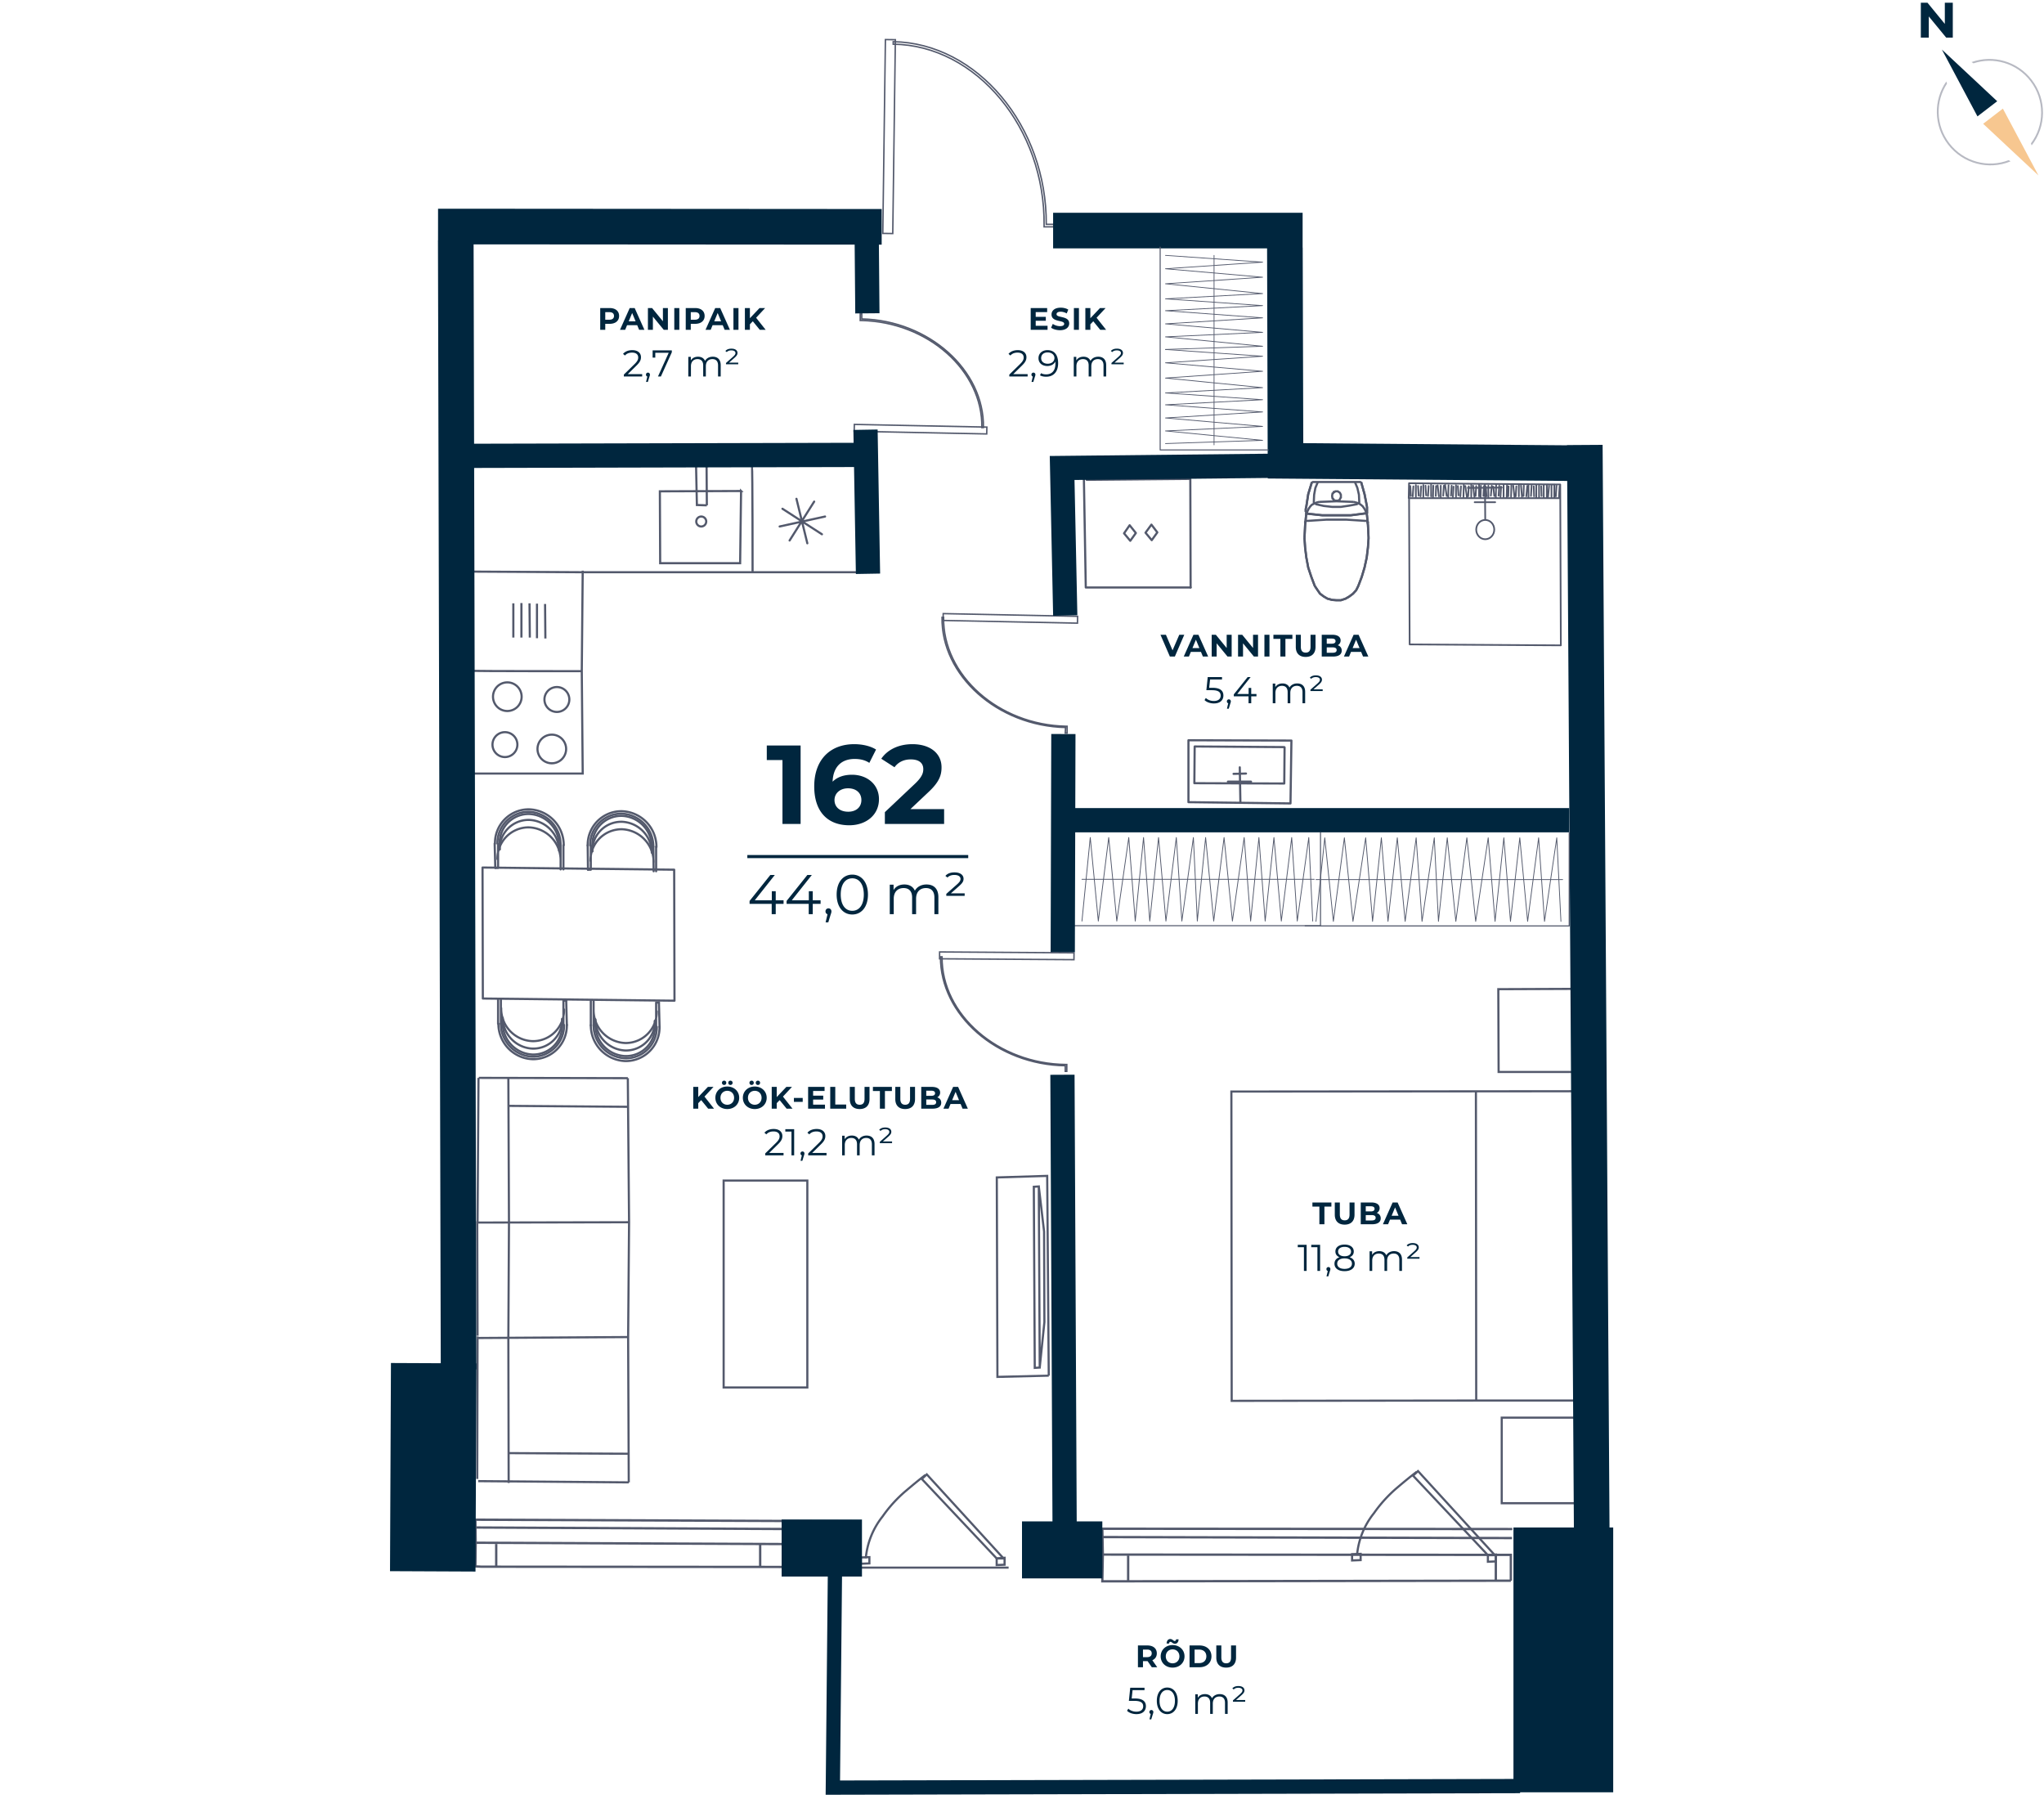 <svg xmlns="http://www.w3.org/2000/svg" width="657" height="584" fill="none" viewBox="0 0 657 584">
  <g clip-path="url(#clip0)">
    <path stroke="#53596C" stroke-miterlimit="10" stroke-width=".75" d="M275 503.6l-120.2-.1-2-.1.1-7.6 116.9.5h5.3l-.1 7.3z"/>
    <path stroke="#53596C" stroke-miterlimit="10" stroke-width="1.05" d="M267.6 496.2v7.6"/>
    <path stroke="#53596C" stroke-miterlimit="10" stroke-width=".75" d="M159.5 496.2v7.3M152.8 490.9l122.6.6M152.9 495.8l-.1-7.4 122.3.5v8.6M485.63 508l-129.1.2h-2.21l.16-8.6 125.47.1h5.68v8.3zM480.8 499.6v8.5M362.62 500v8.2M354.37 493.98l131.63.32"/>
    <path stroke="#53596C" stroke-miterlimit="10" stroke-width=".75" d="M354.48 499.6l-.16-8.3 131.78.1"/>
    <path stroke="#53596C" stroke-miterlimit="10" stroke-width=".46" d="M284.595 12.717l-.837 62.294 3.2.044.837-62.295-3.2-.043z"/>
    <path stroke="#53596C" stroke-miterlimit="10" stroke-width=".46" d="M338.7 72.1v.8h-3.1v-.4c.4-31.3-21.8-58-48.5-58.3v-.8c27 .4 49.4 27.2 49.2 58.7h2.4zM274.607 136.4l-.045 2.2 42.602.855.044-2.2-42.601-.855z"/>
    <path stroke="#53596C" stroke-miterlimit="10" stroke-width=".46" d="M277 100.9h-.5v2.1h.3c21.4.4 39.1 16.1 38.8 34.4h.5c.3-18.4-17.5-34.4-39.1-34.9v-1.6zM303.174 197.2l-.044 2.2 43.201.867.044-2.199-43.201-.868z"/>
    <path stroke="#53596C" stroke-miterlimit="10" stroke-width=".46" d="M342.4 235.6h.6v-2.2h-.3c-21.7-.4-39.7-16.4-39.4-35h-.5c-.3 18.7 17.8 34.9 39.7 35.4l-.1 1.8zM302.018 305.931l-.015 2.2 43.199.287.015-2.2-43.199-.287z"/>
    <path stroke="#53596C" stroke-miterlimit="10" stroke-width=".46" d="M342.4 344.3h.5v-2.2h-.3c-21.7-.2-40-16-39.8-34.6h-.5c-.1 18.7 18.2 34.7 40.1 35v1.8z"/>
    <path stroke="#53596C" stroke-miterlimit="10" stroke-width=".69" d="M506.1 450.1h-30.5l-79.7.1-.1-99.4 109.3-.1M474.4 350.9l.1 99.2M506 317.8l-24.4.1.1 26.6H506M506.1 455.6h-23.4v27.5h24.7M153.4 392.5l.1 36.8M153.4 475.3l.1-45.8M153.8 346.4l-.3 46.2M163.4 429.9l.2-36.9M153.8 430l48.1-.3M201.9 429.7l.3-36.9M202.2 392.8l-48.6.1M163.4 429.9l.1 46.7M163.6 467l38.4.2M202.1 476.4l-48.4-.4M201.9 429.7l.2 46.7M153.8 430l48.1-.3M163.6 393l-.2-46.7M163.6 355.4l38.3.3M153.6 392.9l48.6-.1M202.2 392.8l-.4-46.3M201.8 346.5l-47.9-.1M259.5 379.4h-26.9v66.5h26.9v-66.5z"/>
    <path stroke="#53596C" stroke-linecap="round" stroke-linejoin="round" stroke-width=".69" d="M155.1 278.8l.1 42.1 61.6.7-.1-42.1-61.6-.7zM160.6 273a9.289 9.289 0 012.582-6.635 9.288 9.288 0 016.518-2.865h.4a10 10 0 019.6 9.9"/>
    <path stroke="#53596C" stroke-linecap="round" stroke-linejoin="round" stroke-width=".69" d="M160.6 271.1a9.289 9.289 0 012.582-6.635 9.304 9.304 0 016.518-2.865h.4a10 10 0 019.6 9.9"/>
    <path stroke="#53596C" stroke-linecap="round" stroke-linejoin="round" stroke-width=".69" d="M159.1 271.1a10.82 10.82 0 0110.6-11h.4a11.488 11.488 0 0111.1 11.5"/>
    <path stroke="#53596C" stroke-linecap="round" stroke-linejoin="round" stroke-width=".69" d="M159.9 271.1a9.993 9.993 0 01.685-3.842 9.988 9.988 0 015.304-5.521 10.008 10.008 0 013.811-.837h.3a10.589 10.589 0 0110.2 10.6M159 271.1l.2 7.8M181.1 271.6v7.8"/>
    <path stroke="#53596C" stroke-linecap="round" stroke-linejoin="round" stroke-width=".69" d="M159.9 276.1a9.993 9.993 0 01.685-3.842 9.988 9.988 0 015.304-5.521 10.008 10.008 0 013.811-.837h.3a10.589 10.589 0 0110.2 10.6M179.8 271.7v1.8M179.8 273.5l.4-.1M180.2 271.5v7.9M160.6 273l-.5.1M160.6 271.1v1.9M160.1 271.3v7.6M160.1 278.9h-.9M190.4 273.6a9.288 9.288 0 012.582-6.635 9.304 9.304 0 016.518-2.865h.4a10 10 0 019.6 9.9"/>
    <path stroke="#53596C" stroke-linecap="round" stroke-linejoin="round" stroke-width=".69" d="M190.4 271.7a9.288 9.288 0 012.582-6.635 9.304 9.304 0 016.518-2.865h.4a10 10 0 019.6 9.9"/>
    <path stroke="#53596C" stroke-linecap="round" stroke-linejoin="round" stroke-width=".69" d="M188.9 271.7a10.82 10.82 0 0110.6-11h.4a11.488 11.488 0 0111.1 11.5"/>
    <path stroke="#53596C" stroke-linecap="round" stroke-linejoin="round" stroke-width=".69" d="M189.7 271.7a10.011 10.011 0 012.787-7.13 10.011 10.011 0 017.013-3.07h.3a10.59 10.59 0 0110.2 10.6M188.9 271.7l.1 7.8M210.9 272.1v7.9"/>
    <path stroke="#53596C" stroke-linecap="round" stroke-linejoin="round" stroke-width=".69" d="M189.8 276.7a9.992 9.992 0 012.787-7.13 10.011 10.011 0 017.013-3.07h.3a10.593 10.593 0 0110.2 10.6M209.6 272.3v1.8M209.6 274.1l.4-.1M210 272.1l.1 7.9M190.4 273.6l-.5.1M190.4 271.7v1.9M189.9 271.9v7.6M189.9 279.5h-.9M210.5 328.1a9.293 9.293 0 01-5.556 8.716 9.287 9.287 0 01-3.544.784h-.4a9.995 9.995 0 01-9.6-9.9"/>
    <path stroke="#53596C" stroke-linecap="round" stroke-linejoin="round" stroke-width=".69" d="M210.5 329.9a9.288 9.288 0 01-2.581 6.635 9.303 9.303 0 01-6.519 2.865h-.4a10 10 0 01-9.6-9.9"/>
    <path stroke="#53596C" stroke-linecap="round" stroke-linejoin="round" stroke-width=".69" d="M212 330a10.832 10.832 0 01-6.543 10.114 10.846 10.846 0 01-4.137.886H201a11.49 11.49 0 01-11.1-11.5"/>
    <path stroke="#53596C" stroke-linecap="round" stroke-linejoin="round" stroke-width=".69" d="M211.1 330a9.886 9.886 0 01-9.66 10.1H201a10.593 10.593 0 01-10.2-10.6M212 330l-.2-7.8M189.9 329.5v-7.8"/>
    <path stroke="#53596C" stroke-linecap="round" stroke-linejoin="round" stroke-width=".69" d="M211.1 325a10.011 10.011 0 01-2.787 7.13 9.995 9.995 0 01-7.013 3.07h-.3a10.593 10.593 0 01-10.2-10.6M191.3 329.4v-1.9M191.3 327.5l-.5.2M190.8 329.5v-7.8M210.5 328.1l.4-.2M210.5 329.9v-1.8M210.9 329.8v-7.6M210.9 322.2h.9M180.7 327.5a9.3 9.3 0 01-9.1 9.5h-.4a10.002 10.002 0 01-9.6-9.9"/>
    <path stroke="#53596C" stroke-linecap="round" stroke-linejoin="round" stroke-width=".69" d="M180.7 329.4a9.308 9.308 0 01-2.582 6.635 9.299 9.299 0 01-6.518 2.865h-.4a10.003 10.003 0 01-9.6-9.9"/>
    <path stroke="#53596C" stroke-linecap="round" stroke-linejoin="round" stroke-width=".69" d="M182.2 329.4a10.82 10.82 0 01-10.6 11h-.4a11.388 11.388 0 01-11-11.4"/>
    <path stroke="#53596C" stroke-linecap="round" stroke-linejoin="round" stroke-width=".69" d="M181.3 329.4a9.992 9.992 0 01-2.787 7.13 10.011 10.011 0 01-7.013 3.07h-.3A10.593 10.593 0 01161 329M182.2 329.4l-.2-7.8M160.1 329v-7.9"/>
    <path stroke="#53596C" stroke-linecap="round" stroke-linejoin="round" stroke-width=".69" d="M181.3 324.4a9.992 9.992 0 01-2.787 7.13 10.011 10.011 0 01-7.013 3.07h-.3a10.428 10.428 0 01-10.1-10.6M161.5 328.8l-.1-1.8M161.4 327l-.4.1M161 329v-7.9M180.7 327.5l.4-.1M180.7 329.4v-1.9M181.1 329.2v-7.6M181.1 321.6h.9"/>
    <path stroke="#53596C" stroke-miterlimit="10" stroke-width=".69" d="M333.9 381.3l1.7 14.5.1 29.1-1.5 14.6m-.3-58.2l.3 58.2-1.6.1-.3-58.2 1.6-.1z"/>
    <path stroke="#53596C" stroke-miterlimit="10" stroke-width=".69" d="M337.1 442.1l-16.5.4-.2-64.1 16.2-.5.5 64.2zM275.5 183.9h-88.2l-35.8-.2"/>
    <path stroke="#53596C" stroke-miterlimit="10" stroke-width=".69" d="M187.3 183.4l-.3 32.3.3 32.9h-35.8M151.8 215.6c1.4.1 35.2.1 35.2.1M241.7 149.9c.2.3.2 33.8.2 33.8M175.2 194.1l.1 11.1M172.6 194v11.1M170.2 193.9l.1 11M167.6 193.8v11.1M165 193.9v11"/>
    <path stroke="#53596C" stroke-linecap="round" stroke-linejoin="round" stroke-width=".69" d="M259.5 174.6l-3.5-14.3M250.6 169.2l14.6-3.2M253.8 173.7l7.9-12.5M251.5 163.5l12.7 8.2"/>
    <path stroke="#53596C" stroke-miterlimit="10" stroke-width=".69" d="M163 228.5a4.6 4.6 0 10.001-9.199A4.6 4.6 0 00163 228.5zM177.3 245.3a4.6 4.6 0 10.001-9.199 4.6 4.6 0 00-.001 9.199zM162.3 243.3a4 4 0 100-8 4 4 0 000 8zM179 228.8a4 4 0 100-8 4 4 0 000 8zM238.2 157.8l-26.1.1.1 23.1h25.7l.3-23.2z"/>
    <path stroke="#53596C" stroke-miterlimit="10" stroke-width=".69" d="M225.4 169.2a1.6 1.6 0 100-3.2 1.6 1.6 0 000 3.2zM227.2 162.4l-.1-14.6-3.4.1.3 14.4 3.2.1zM419.9 162.7l.6-3.9 1.2-3.9M437.5 154.9l1.1 3.9.8 4.1M439.4 162.9v1.6M439.4 164.5v.2h-.1v.2l-.1.1h-.4M438.8 165l-4.6.6H425l-4.6-.5M420.4 165.1H420.1l-.1-.2-.1-.2v-.2h-.2M419.7 164.5v-.9l.2-.9M435.5 154.9l.8 1.9.5 2.2.1 2.1M436.9 161.1v.4l-.1.1-.2.2h-.1l-.1.2M436.4 162l-2.7.5-2.7.4h-2.8l-2.7-.3-2.7-.6M422.8 162l-.1-.2h-.2l-.1-.1-.1-.2v-.4M422.3 161.1l.1-2.1.4-2.2.8-1.9"/>
    <path stroke="#53596C" stroke-miterlimit="10" stroke-width=".69" d="M420 165.1l.3-.9.4-.8.5-.7.5-.5.8-.4.7-.3.8-.2M424 161.3l5.6-.2 5.5.2M435.1 161.3l.8.2.9.3.6.4.6.5.5.7.4.7.3.9M439.3 164.7l.4 4.1.2 4.1M439.9 172.9l-.2 3-.4 3.3-.7 3.2-.9 3-1.1 2.9M436.6 188.3l-.7 1.4-1 1.1-1.2.9-1.2.7-1.5.5h-1.5l-1.3-.1-1.5-.4-1.2-.7-1.2-.9-.9-1.3-.8-1.2M422.6 188.3l-1.1-2.9-1-3-.6-3.2-.4-3.2-.2-3.1M419.3 172.9l.2-4.1.4-4.1"/>
    <path stroke="#53596C" stroke-miterlimit="10" stroke-width=".69" d="M419.5 168.1v-.2h.1v-.2l.1-.1.2-.2h.4M420.3 167.4l6.1-.4h6.3l6.2.4M438.9 167.4h.4l.1.1.2.2v.2h.1v.2"/>
    <path stroke="#53596C" stroke-miterlimit="10" stroke-width=".69" d="M439.3 164.7l.4 4.1.2 4.1M439.9 172.9l-.2 3-.4 3.3-.7 3.2-.9 3-1.1 2.9M436.6 188.3l-.7 1.4-1 1.1-1.2.9-1.2.7-1.5.5h-1.5l-1.3-.1-1.5-.4-1.2-.7-1.2-.9-.9-1.3-.8-1.2M422.6 188.3l-1.1-2.9-1-3-.6-3.2-.4-3.2-.2-3.1M419.3 172.9l.2-4.1.4-4.1M419.9 162.7l.6-3.9 1.2-3.9M437.5 154.9l1.1 3.9.8 4.1M439.4 162.9v1.6"/>
    <path stroke="#53596C" stroke-miterlimit="10" stroke-width=".69" d="M439.4 164.5v.2h-.1v.2l-.1.1h-.4M438.8 165l-4.6.6H425l-4.6-.5M420.4 165.1H420.1l-.1-.2-.1-.2v-.2h-.2M419.7 164.5v-.9l.2-.9M428.2 159.5v-.4l.1-.3v-.2l.3-.2.1-.3h.3l.2-.2h.8l.3.2.3.2.1.1.2.4.1.2v.9l-.1.1-.2.4-.1.2-.3.2-.3.1h-.8l-.2-.1h-.3l-.1-.4-.3-.2v-.2l-.1-.3v-.2zM421.7 154.9h15.8"/>
    <path stroke="#53596C" stroke-linecap="round" stroke-linejoin="round" stroke-width=".55" d="M501.7 207.4l-48.6-.3M501.7 207.4l-.2-51.7M501.5 155.7l-48.6-.4M452.9 155.3l.2 51.8M476.8 159.4l.2-3.2M475.9 159.8l.1-3.7M475.4 159.5v-3.7M474.3 159.4l.2-3.2M473.9 159.6l-.4-3.5M472.9 159.6v-3.7M471.9 159.5l.2-3.2M471.5 159.7l-.5-3.5M470.4 159.6l.1-3.7M469.4 159.5l.2-3.2M468.8 159.2l-.2-3M468 159.6V156M467 159.6l.2-3.2M466.4 159.3l.2-3.2M465.5 159.7l.1-3.7M465 159.4l-.5-3.5M463.9 159.3l.2-3.2M463.1 159.7v-3.6M462.5 159.5l-.4-3.5M461.5 159.4l.1-3.2M460.6 159.8l.1-3.7M460 159.5v-3.7M459 159.4l.2-3.2M458.4 159.2l-.2-3.1M457.5 159.6v-3.7M456.6 159.5l.2-3.2M477.8 159.5l-.2-3.1M478.4 159.7v-3.6M479.2 159.3l.3-3.2M480.3 159.4l-.3-3M480.8 159.7l.1-3.7M481.7 159.3l.2-3.2M482.3 159.6l.2-3.2M483.3 159.6V156M484.3 159.7l.1-3.7M484.8 159.5l.1-3.2M485.7 159.6l.1-3.7M486.8 159.7l-.4-3.6M487.2 159.5l.2-3.2M488.2 159.5v-3.6M489.2 159.6l-.3-3.5M489.7 159.4l.1-3.3M490.6 159.5l.3-3.3M491.3 159.8v-3.7M492.1 159.4l.2-3.3M493.1 159.5l-.1-3.2M493.8 159.7V156M494.7 159.8v-3.7M495.5 159.4l-.1-3.1M496.2 159.7v-3.8M497.2 159.8V156M497.6 159.6l.3-3.4M456 159.3l-.2-3.1M455.1 159.6v-3.7M454.1 159.5l.2-3.2M453.5 159.4l-.2-3.2M498.7 159.6v-3.7M499.6 159.7v-3.8M500.1 159.5l.2-3.3M501.1 159.6l.2-3.3M501.3 160.1l.2-4.4M452.8 160.1h48.5M452.9 155.3l-.1 4.8M501.5 155.7l-48.6-.4M477.3 155.5l.1 11.6M480.6 161.4H474M482.7 156.7l-10.9.1M477.402 173.297c1.601-.002 2.898-1.392 2.896-3.104-.002-1.712-1.302-3.098-2.904-3.096-1.601.002-2.898 1.391-2.896 3.103.002 1.712 1.302 3.099 2.904 3.097z"/>
    <path stroke="#53596C" stroke-linecap="round" stroke-linejoin="round" stroke-width=".69" d="M398.7 257.9l-.2-11.3M402.1 251.2h-7.4M400.5 248.6l-4 .1M412.8 251.8l-28.9-.1M412.9 240.2l-.1 11.5M384 239.9l28.8.2M383.9 251.7l.1-11.8M382 237.9v19.9M415.1 238l-33.1-.1M414.8 258.2l.3-20.2M382.2 257.8l32.6.4M382.7 188.8H349l-.6-34.6M368.2 171.2l2 2.4 1.8-2.5-1.9-2.5-1.9 2.6z"/>
    <path stroke="#53596C" stroke-linecap="round" stroke-linejoin="round" stroke-width=".69" d="M361.3 171.4l2 2.4 1.8-2.5-2-2.5-1.8 2.6zM349.3 154.2l33.3-.3.1 34.9"/>
    <path stroke="#53596C" stroke-miterlimit="10" stroke-width=".69" d="M297.89 473.83l24.69 27.02h-2.22l-24.06-25.54 1.59-1.48z"/>
    <path stroke="#53596C" stroke-miterlimit="10" stroke-width=".69" d="M297.47 474c-2.33 1.8-4.24 3.39-6.25 5.09a42.842 42.842 0 00-7.53 8.26 25.181 25.181 0 00-5.4 13.46M322.9 502.86v-2.22l-2.54.21v2.12l2.54-.11z"/>
    <path stroke="#53596C" stroke-miterlimit="10" stroke-width=".69" d="M279.45 502.44v-2.01l-2.75.1v2.02l2.75-.11z"/>
    <path stroke="#53596C" stroke-linecap="round" stroke-linejoin="round" stroke-width=".34" d="M344.5 297.5h79.95v-29.9"/>
    <path stroke="#53596C" stroke-linecap="round" stroke-linejoin="round" stroke-width=".26" d="M347.77 296.02l2.67-26.86 2.59 26.86 3.34-26.86 2.6 26.86 3.85-26.86 2.08 26.86 2.67-26.86 2 26.86 2.82-26.86 2.37 26.86 3.34-26.86 1.78 26.86 3.71-26.86 1.26 26.86M384.85 296.02l2.67-26.86 2.6 26.86 3.33-26.86 2.68 26.86 3.78-26.86 2.08 26.86 2.66-26.86 2.01 26.86 2.82-26.86 2.37 26.86 3.34-26.86 1.78 26.86 3.71-26.86 1.26 26.86M347.77 282.59h74.68"/>
    <path stroke="#00263E" stroke-miterlimit="10" stroke-width="27.48" d="M139.4 438.1l-.3 66.9"/>
    <path stroke="#00263E" stroke-miterlimit="10" stroke-width="18.32" d="M328.5 498.1h25.82"/>
    <path stroke="#00263E" stroke-miterlimit="10" stroke-width="32.06" d="M502.5 490.9V576"/>
    <path stroke="#00263E" stroke-miterlimit="10" stroke-width="11.45" d="M418.7 74.1h-80.2M413 79.6l.2 68.5 98.5.8M509.4 143l2.3 360.6M283.4 72.9l-142.6-.1M146.5 77.2l.9 362.9"/>
    <path stroke="#00263E" stroke-miterlimit="10" stroke-width="7.79" d="M278.6 77.8l.2 22.9M278.2 138.1l.8 46.3M274.7 146.2l-124.6.3M408.2 149.7l-66.8.7 1 47.4M341.8 235.9l-.2 70.1M344.5 263.6h159.9M341.5 345.4l.7 145.7"/>
    <path stroke="#00263E" stroke-miterlimit="10" stroke-width="4.58" d="M268.4 502.8l-.7 71.7 220.9-.5"/>
    <path stroke="#53596C" stroke-linecap="round" stroke-linejoin="round" stroke-width=".36" d="M419.52 297.58h84.88v-29.89"/>
    <path stroke="#53596C" stroke-linecap="round" stroke-linejoin="round" stroke-width=".26" d="M422.99 296.11l2.83-26.86 2.76 26.86 3.54-26.86 2.76 26.86 4.09-26.86 2.21 26.86 2.83-26.86 2.13 26.86 2.99-26.86 2.52 26.86 3.54-26.86 1.89 26.86 3.94-26.86 1.34 26.86M462.36 296.11l2.83-26.86 2.76 26.86 3.54-26.86 2.84 26.86 4.02-26.86 2.2 26.86 2.83-26.86 2.13 26.86 2.99-26.86 2.52 26.86 3.54-26.86 1.89 26.86 3.94-26.86 1.34 26.86M422.99 282.68h79.29"/>
    <path stroke="#53596C" stroke-linecap="round" stroke-linejoin="round" stroke-width=".34" d="M372.91 79.41v65.19h34.74"/>
    <path stroke="#53596C" stroke-linecap="round" stroke-linejoin="round" stroke-width=".25" d="M374.62 82.07l31.22 2.18-31.22 2.12 31.22 2.72-31.22 2.11 31.22 3.15-31.22 1.69 31.22 2.18-31.22 1.63 31.22 2.3-31.22 1.93 31.22 2.73-31.22 1.45 31.22 3.02-31.22 1.03"/>
    <path stroke="#53596C" stroke-linecap="round" stroke-linejoin="round" stroke-width=".25" d="M374.62 112.31l31.22 2.18-31.22 2.11 31.22 2.72-31.22 2.18 31.22 3.08-31.22 1.7 31.22 2.18-31.22 1.63 31.22 2.3-31.22 1.93 31.22 2.72-31.22 1.45 31.22 3.03-31.22 1.03M390.23 82.07v60.9"/>
    <path stroke="#53596C" stroke-miterlimit="10" stroke-width=".69" d="M455.79 472.77l24.69 27.02h-2.23l-24.05-25.54 1.59-1.48z"/>
    <path stroke="#53596C" stroke-miterlimit="10" stroke-width=".69" d="M455.37 473c-2.34 1.8-4.26 3.39-6.26 5.09a43.416 43.416 0 00-7.52 8.26 25.008 25.008 0 00-5.4 13.46M480.8 501.8v-2.22l-2.55.21v2.12l2.55-.11z"/>
    <path stroke="#53596C" stroke-miterlimit="10" stroke-width=".69" d="M437.35 501.38v-2.01l-2.75.1v2.02l2.75-.11zM275.89 503.8h48.31"/>
    <path stroke="#00263E" stroke-miterlimit="10" stroke-width="18.32" d="M251.24 497.5h25.82"/>
    <path stroke="#53596C" stroke-miterlimit="10" stroke-width=".75" d="M244.34 496.35v7.3"/>
    <g>
      <path fill="#00263E" d="M246.467 239.59v4.68h5.04v20.52h5.832v-25.2h-10.872zm27.382 9.396c-2.628 0-4.752.756-6.228 2.232.18-4.824 2.88-7.308 7.092-7.308 1.692 0 3.312.324 4.716 1.26l2.16-4.284c-1.764-1.116-4.356-1.728-7.02-1.728-7.596 0-12.852 4.86-12.852 13.572 0 8.136 4.32 12.492 11.268 12.492 5.327 0 9.54-3.24 9.54-8.388 0-4.752-3.816-7.848-8.676-7.848zm-1.188 11.88c-2.808 0-4.428-1.584-4.428-3.744 0-2.196 1.8-3.78 4.356-3.78 2.592 0 4.284 1.476 4.284 3.78s-1.728 3.744-4.212 3.744zm19.969-.828l5.796-5.472c3.528-3.276 4.212-5.508 4.212-7.956 0-4.572-3.744-7.452-9.36-7.452-4.536 0-8.064 1.836-10.008 4.68l4.248 2.736c1.224-1.692 3.06-2.52 5.22-2.52 2.664 0 4.032 1.152 4.032 3.132 0 1.224-.396 2.52-2.628 4.644l-9.72 9.18v3.78h19.044v-4.752H292.63zM240.215 274.79h71v1h-71zM251.861 289.326h-2.52v-2.916h-1.26v2.916h-5.472l6.444-8.136h-1.44l-6.678 8.352v.936h7.11v3.312h1.296v-3.312h2.52v-1.152zm11.9 0h-2.52v-2.916h-1.26v2.916h-5.472l6.444-8.136h-1.44l-6.678 8.352v.936h7.11v3.312h1.296v-3.312h2.52v-1.152zm2.532 2.592c-.54 0-.954.414-.954.972 0 .468.27.81.648.918l-.612 2.61h.864l.756-2.484c.18-.504.252-.738.252-1.044 0-.54-.396-.972-.954-.972zm7.653 1.98c2.916 0 5.04-2.394 5.04-6.408s-2.124-6.408-5.04-6.408-5.022 2.394-5.022 6.408 2.106 6.408 5.022 6.408zm0-1.188c-2.196 0-3.708-1.854-3.708-5.22 0-3.366 1.512-5.22 3.708-5.22s3.708 1.854 3.708 5.22c0 3.366-1.512 5.22-3.708 5.22zM297.805 284.25c-1.71 0-3.06.774-3.744 1.998-.576-1.332-1.8-1.998-3.366-1.998-1.584 0-2.808.666-3.474 1.8v-1.728h-1.224v9.468h1.278v-4.968c0-2.16 1.242-3.42 3.168-3.42 1.728 0 2.736 1.026 2.736 3.024v5.364h1.278v-4.968c0-2.16 1.224-3.42 3.168-3.42 1.71 0 2.718 1.026 2.718 3.024v5.364h1.278v-5.49c0-2.718-1.512-4.05-3.816-4.05zm7.84 2.844l2.664-2.358c1.134-1.008 1.404-1.584 1.404-2.322 0-1.152-.972-2.052-2.916-2.052-1.314 0-2.304.396-2.916 1.134l.666.522c.486-.54 1.26-.828 2.196-.828 1.404 0 1.998.576 1.998 1.278 0 .522-.234.954-1.152 1.782l-3.42 3.024v.63h5.904v-.81h-4.428zM332.905 104.7v-1.62h3.25v-1.26h-3.25v-1.52h3.68V99h-5.29v7h5.42v-1.3h-3.81zm7.799 1.42c2 0 2.97-1 2.97-2.17 0-2.57-4.07-1.68-4.07-2.97 0-.44.37-.8 1.33-.8.62 0 1.29.18 1.94.55l.5-1.23c-.65-.41-1.55-.62-2.43-.62-1.99 0-2.95.99-2.95 2.18 0 2.6 4.07 1.7 4.07 3.01 0 .43-.39.75-1.35.75-.84 0-1.72-.3-2.31-.73l-.55 1.22c.62.48 1.74.81 2.85.81zm4.477-.12h1.62v-7h-1.62v7zm8.472 0h1.89l-3.07-3.88 2.9-3.12h-1.8l-3.1 3.27V99h-1.61v7h1.61v-1.77l.94-.98 2.24 2.75zM325.69 120.232l2.856-2.808c1.128-1.104 1.38-1.824 1.38-2.628 0-1.404-1.08-2.268-2.784-2.268-1.284 0-2.328.432-2.976 1.2l.612.528c.552-.636 1.308-.936 2.292-.936 1.284 0 1.968.6 1.968 1.572 0 .576-.18 1.14-1.128 2.076l-3.492 3.42V121h5.892v-.768h-4.62zm6.482-.48a.628.628 0 00-.636.648c0 .312.18.54.432.612l-.408 1.74h.576l.504-1.656c.12-.336.168-.492.168-.696a.628.628 0 00-.636-.648zm4.499-7.224c-1.632 0-2.868 1.008-2.868 2.58 0 1.536 1.164 2.52 2.832 2.52 1.164 0 2.148-.516 2.568-1.44.024.252.036.492.036.684 0 2.28-1.164 3.444-2.976 3.444-.624 0-1.2-.108-1.632-.396l-.348.696c.528.324 1.236.456 1.992.456 2.28 0 3.84-1.488 3.84-4.344 0-2.652-1.212-4.2-3.444-4.2zm.096 4.368c-1.296 0-2.112-.708-2.112-1.812 0-1.116.84-1.824 2.052-1.824 1.452 0 2.22.876 2.22 1.8 0 1.044-.876 1.836-2.16 1.836zM353.01 114.64c-1.14 0-2.04.516-2.496 1.332-.384-.888-1.2-1.332-2.244-1.332-1.056 0-1.872.444-2.316 1.2v-1.152h-.816V121h.852v-3.312c0-1.44.828-2.28 2.112-2.28 1.152 0 1.824.684 1.824 2.016V121h.852v-3.312c0-1.44.816-2.28 2.112-2.28 1.14 0 1.812.684 1.812 2.016V121h.852v-3.66c0-1.812-1.008-2.7-2.544-2.7zm5.227 1.896l1.776-1.572c.756-.672.936-1.056.936-1.548 0-.768-.648-1.368-1.944-1.368-.876 0-1.536.264-1.944.756l.444.348c.324-.36.84-.552 1.464-.552.936 0 1.332.384 1.332.852 0 .348-.156.636-.768 1.188l-2.28 2.016v.42h3.936v-.54h-2.952z"/>
      <g>
        <path fill="#00263E" d="M227.62 356.3h1.89l-3.07-3.88 2.9-3.12h-1.8l-3.1 3.27v-3.27h-1.61v7h1.61v-1.77l.94-.98 2.24 2.75zm5.139-7.62c.39 0 .69-.28.69-.69 0-.41-.3-.69-.69-.69-.39 0-.7.28-.7.69 0 .41.31.69.7.69zm2.02 0c.39 0 .7-.28.7-.69 0-.41-.31-.69-.7-.69-.39 0-.69.28-.69.69 0 .41.3.69.69.69zm-1.01 7.74c2.2 0 3.83-1.53 3.83-3.62s-1.63-3.62-3.83-3.62c-2.21 0-3.83 1.54-3.83 3.62s1.62 3.62 3.83 3.62zm0-1.38c-1.25 0-2.19-.91-2.19-2.24s.94-2.24 2.19-2.24 2.19.91 2.19 2.24-.94 2.24-2.19 2.24zm7.827-6.36c.39 0 .69-.28.69-.69 0-.41-.3-.69-.69-.69-.39 0-.7.28-.7.69 0 .41.31.69.7.69zm2.02 0c.39 0 .7-.28.7-.69 0-.41-.31-.69-.7-.69-.39 0-.69.28-.69.69 0 .41.3.69.69.69zm-1.01 7.74c2.2 0 3.83-1.53 3.83-3.62s-1.63-3.62-3.83-3.62c-2.21 0-3.83 1.54-3.83 3.62s1.62 3.62 3.83 3.62zm0-1.38c-1.25 0-2.19-.91-2.19-2.24s.94-2.24 2.19-2.24 2.19.91 2.19 2.24-.94 2.24-2.19 2.24zm10.238 1.26h1.89l-3.07-3.88 2.9-3.12h-1.8l-3.1 3.27v-3.27h-1.61v7h1.61v-1.77l.94-.98 2.24 2.75zm2.341-2.19h2.83v-1.25h-2.83v1.25zm6.177.89v-1.62h3.25v-1.26h-3.25v-1.52h3.68v-1.3h-5.29v7h5.42V355h-3.81zm5.499 1.3h5.13v-1.32h-3.51v-5.68h-1.62v7zm9.457.12c1.99 0 3.17-1.14 3.17-3.2v-3.92h-1.6v3.86c0 1.33-.57 1.88-1.56 1.88-.98 0-1.56-.55-1.56-1.88v-3.86h-1.62v3.92c0 2.06 1.18 3.2 3.17 3.2zm6.504-.12h1.62v-5.68h2.24v-1.32h-6.1v1.32h2.24v5.68zm8.124.12c1.99 0 3.17-1.14 3.17-3.2v-3.92h-1.6v3.86c0 1.33-.57 1.88-1.56 1.88-.98 0-1.56-.55-1.56-1.88v-3.86h-1.62v3.92c0 2.06 1.18 3.2 3.17 3.2zm10.311-3.76c.57-.3.93-.84.93-1.54 0-1.09-.9-1.82-2.65-1.82h-3.42v7h3.62c1.84 0 2.8-.7 2.8-1.91 0-.88-.5-1.48-1.28-1.73zm-1.92-2.14c.79 0 1.22.27 1.22.82 0 .55-.43.83-1.22.83h-1.61v-1.65h1.61zm.28 4.56h-1.89v-1.73h1.89c.84 0 1.29.28 1.29.87 0 .6-.45.86-1.29.86zm9.777 1.22h1.7l-3.13-7h-1.6l-3.12 7h1.66l.62-1.5h3.25l.62 1.5zm-3.35-2.73l1.11-2.68 1.11 2.68h-2.22zM247.235 370.532l2.856-2.808c1.128-1.104 1.38-1.824 1.38-2.628 0-1.404-1.08-2.268-2.784-2.268-1.284 0-2.328.432-2.976 1.2l.612.528c.552-.636 1.308-.936 2.292-.936 1.284 0 1.968.6 1.968 1.572 0 .576-.18 1.14-1.128 2.076l-3.492 3.42v.612h5.892v-.768h-4.62zm5.188-7.632v.768h1.98v7.632h.864v-8.4h-2.844zm5.512 7.152a.628.628 0 00-.636.648c0 .312.18.54.432.612l-.408 1.74h.576l.504-1.656c.12-.336.168-.492.168-.696a.628.628 0 00-.636-.648zm3.117.48l2.856-2.808c1.128-1.104 1.38-1.824 1.38-2.628 0-1.404-1.08-2.268-2.784-2.268-1.284 0-2.328.432-2.976 1.2l.612.528c.552-.636 1.308-.936 2.292-.936 1.284 0 1.968.6 1.968 1.572 0 .576-.18 1.14-1.128 2.076l-3.492 3.42v.612h5.892v-.768h-4.62zM278.555 364.94c-1.14 0-2.04.516-2.496 1.332-.384-.888-1.2-1.332-2.244-1.332-1.056 0-1.872.444-2.316 1.2v-1.152h-.816v6.312h.852v-3.312c0-1.44.828-2.28 2.112-2.28 1.152 0 1.824.684 1.824 2.016v3.576h.852v-3.312c0-1.44.816-2.28 2.112-2.28 1.14 0 1.812.684 1.812 2.016v3.576h.852v-3.66c0-1.812-1.008-2.7-2.544-2.7zm5.227 1.896l1.776-1.572c.756-.672.936-1.056.936-1.548 0-.768-.648-1.368-1.944-1.368-.876 0-1.536.264-1.944.756l.444.348c.324-.36.84-.552 1.464-.552.936 0 1.332.384 1.332.852 0 .348-.156.636-.768 1.188l-2.28 2.016v.42h3.936v-.54h-2.952z"/>
      </g>
      <g>
        <path fill="#00263E" d="M424.087 393.45h1.62v-5.68h2.24v-1.32h-6.1v1.32h2.24v5.68zm8.125.12c1.99 0 3.17-1.14 3.17-3.2v-3.92h-1.6v3.86c0 1.33-.57 1.88-1.56 1.88-.98 0-1.56-.55-1.56-1.88v-3.86h-1.62v3.92c0 2.06 1.18 3.2 3.17 3.2zm10.311-3.76c.57-.3.93-.84.93-1.54 0-1.09-.9-1.82-2.65-1.82h-3.42v7h3.62c1.84 0 2.8-.7 2.8-1.91 0-.88-.5-1.48-1.28-1.73zm-1.92-2.14c.79 0 1.22.27 1.22.82 0 .55-.43.83-1.22.83h-1.61v-1.65h1.61zm.28 4.56h-1.89v-1.73h1.89c.84 0 1.29.28 1.29.87 0 .6-.45.86-1.29.86zm9.776 1.22h1.7l-3.13-7h-1.6l-3.12 7h1.66l.62-1.5h3.25l.62 1.5zm-3.35-2.73l1.11-2.68 1.11 2.68h-2.22zM417.139 400.05v.768h1.98v7.632h.864v-8.4h-2.844zm4.336 0v.768h1.98v7.632h.864v-8.4h-2.844zm5.512 7.152a.628.628 0 00-.636.648c0 .312.18.54.432.612l-.408 1.74h.576l.504-1.656c.12-.336.168-.492.168-.696a.628.628 0 00-.636-.648zm6.812-3.156c.864-.336 1.344-.972 1.344-1.848 0-1.368-1.188-2.22-2.964-2.22s-2.94.852-2.94 2.22c0 .876.468 1.512 1.32 1.848-1.044.348-1.62 1.056-1.62 2.064 0 1.488 1.224 2.412 3.24 2.412 2.004 0 3.264-.924 3.264-2.412 0-.996-.588-1.716-1.644-2.064zm-3.696-1.824c0-.936.804-1.512 2.076-1.512 1.26 0 2.088.576 2.088 1.524 0 .912-.78 1.5-2.088 1.5s-2.076-.588-2.076-1.512zm2.076 5.568c-1.488 0-2.364-.648-2.364-1.692 0-1.032.876-1.68 2.364-1.68s2.376.648 2.376 1.68c0 1.044-.888 1.692-2.376 1.692zM448.091 402.09c-1.14 0-2.04.516-2.496 1.332-.384-.888-1.2-1.332-2.244-1.332-1.056 0-1.872.444-2.316 1.2v-1.152h-.816v6.312h.852v-3.312c0-1.44.828-2.28 2.112-2.28 1.152 0 1.824.684 1.824 2.016v3.576h.852v-3.312c0-1.44.816-2.28 2.112-2.28 1.14 0 1.812.684 1.812 2.016v3.576h.852v-3.66c0-1.812-1.008-2.7-2.544-2.7zm5.227 1.896l1.776-1.572c.756-.672.936-1.056.936-1.548 0-.768-.648-1.368-1.944-1.368-.876 0-1.536.264-1.944.756l.444.348c.324-.36.84-.552 1.464-.552.936 0 1.332.384 1.332.852 0 .348-.156.636-.768 1.188l-2.28 2.016v.42h3.936v-.54h-2.952z"/>
      </g>
      <g>
        <path fill="#00263E" d="M371.964 535.81l-1.57-2.25c.91-.39 1.44-1.16 1.44-2.21 0-1.57-1.17-2.54-3.04-2.54h-3.03v7h1.62v-1.95h1.49l1.35 1.95h1.74zm-1.77-4.46c0 .76-.5 1.22-1.49 1.22h-1.32v-2.44h1.32c.99 0 1.49.45 1.49 1.22zm7.464-3.08c.7 0 1.15-.57 1.17-1.43h-.79c-.02.33-.21.54-.48.54-.36 0-.71-.64-1.4-.64-.7 0-1.15.57-1.17 1.46h.79c.02-.36.21-.56.48-.56.36 0 .71.63 1.4.63zm-.75 7.66c2.2 0 3.83-1.53 3.83-3.62s-1.63-3.62-3.83-3.62c-2.21 0-3.83 1.54-3.83 3.62s1.62 3.62 3.83 3.62zm0-1.38c-1.25 0-2.19-.91-2.19-2.24s.94-2.24 2.19-2.24 2.19.91 2.19 2.24-.94 2.24-2.19 2.24zm5.447 1.26h3.18c2.29 0 3.86-1.38 3.86-3.5s-1.57-3.5-3.86-3.5h-3.18v7zm1.62-1.33v-4.34h1.48c1.39 0 2.3.83 2.3 2.17 0 1.34-.91 2.17-2.3 2.17h-1.48zm10.152 1.45c1.99 0 3.17-1.14 3.17-3.2v-3.92h-1.6v3.86c0 1.33-.57 1.88-1.56 1.88-.98 0-1.56-.55-1.56-1.88v-3.86h-1.62v3.92c0 2.06 1.18 3.2 3.17 3.2zM364.833 545.854h-1.08l.288-2.676h3.84v-.768h-4.596l-.432 4.212h1.788c2.136 0 2.808.672 2.808 1.752 0 1.02-.756 1.716-2.184 1.716-1.08 0-2.04-.408-2.58-.972l-.42.684c.648.66 1.8 1.08 3.012 1.08 2.052 0 3.048-1.116 3.048-2.544 0-1.488-.96-2.484-3.492-2.484zm5.249 3.708a.628.628 0 00-.636.648c0 .312.18.54.432.612l-.408 1.74h.576l.504-1.656c.12-.336.168-.492.168-.696a.628.628 0 00-.636-.648zm5.102 1.32c1.944 0 3.36-1.596 3.36-4.272s-1.416-4.272-3.36-4.272-3.348 1.596-3.348 4.272 1.404 4.272 3.348 4.272zm0-.792c-1.464 0-2.472-1.236-2.472-3.48 0-2.244 1.008-3.48 2.472-3.48s2.472 1.236 2.472 3.48c0 2.244-1.008 3.48-2.472 3.48zM392.061 544.45c-1.14 0-2.04.516-2.496 1.332-.384-.888-1.2-1.332-2.244-1.332-1.056 0-1.872.444-2.316 1.2v-1.152h-.816v6.312h.852v-3.312c0-1.44.828-2.28 2.112-2.28 1.152 0 1.824.684 1.824 2.016v3.576h.852v-3.312c0-1.44.816-2.28 2.112-2.28 1.14 0 1.812.684 1.812 2.016v3.576h.852v-3.66c0-1.812-1.008-2.7-2.544-2.7zm5.227 1.896l1.776-1.572c.756-.672.936-1.056.936-1.548 0-.768-.648-1.368-1.944-1.368-.876 0-1.536.264-1.944.756l.444.348c.324-.36.84-.552 1.464-.552.936 0 1.332.384 1.332.852 0 .348-.156.636-.768 1.188l-2.28 2.016v.42h3.936v-.54h-2.952z"/>
      </g>
      <g>
        <path fill="#00263E" d="M195.958 99h-3.03v7h1.62v-1.93h1.41c1.87 0 3.04-.97 3.04-2.53 0-1.57-1.17-2.54-3.04-2.54zm-.09 3.75h-1.32v-2.43h1.32c.99 0 1.49.45 1.49 1.22 0 .76-.5 1.21-1.49 1.21zm9.565 3.25h1.7l-3.13-7h-1.6l-3.12 7h1.66l.62-1.5h3.25l.62 1.5zm-3.35-2.73l1.11-2.68 1.11 2.68h-2.22zM213.079 99v4.25l-3.48-4.25h-1.34v7h1.6v-4.25l3.49 4.25h1.33v-7h-1.6zm3.656 7h1.62v-7h-1.62v7zm6.712-7h-3.03v7h1.62v-1.93h1.41c1.87 0 3.04-.97 3.04-2.53 0-1.57-1.17-2.54-3.04-2.54zm-.09 3.75h-1.32v-2.43h1.32c.99 0 1.49.45 1.49 1.22 0 .76-.5 1.21-1.49 1.21zm9.565 3.25h1.7l-3.13-7h-1.6l-3.12 7h1.66l.62-1.5h3.25l.62 1.5zm-3.35-2.73l1.11-2.68 1.11 2.68h-2.22zm6.176 2.73h1.62v-7h-1.62v7zm8.471 0h1.89l-3.07-3.88 2.9-3.12h-1.8l-3.1 3.27V99h-1.61v7h1.61v-1.77l.94-.98 2.24 2.75zM201.79 120.232l2.856-2.808c1.128-1.104 1.38-1.824 1.38-2.628 0-1.404-1.08-2.268-2.784-2.268-1.284 0-2.328.432-2.976 1.2l.612.528c.552-.636 1.308-.936 2.292-.936 1.284 0 1.968.6 1.968 1.572 0 .576-.18 1.14-1.128 2.076l-3.492 3.42V121h5.892v-.768h-4.62zm6.481-.48a.628.628 0 00-.636.648c0 .312.18.54.432.612l-.408 1.74h.576l.504-1.656c.12-.336.168-.492.168-.696a.628.628 0 00-.636-.648zm1.503-7.152v2.34h.852v-1.572h4.32L211.49 121h.936l3.516-7.788v-.612h-6.168zM229.11 114.64c-1.14 0-2.04.516-2.496 1.332-.384-.888-1.2-1.332-2.244-1.332-1.056 0-1.872.444-2.316 1.2v-1.152h-.816V121h.852v-3.312c0-1.44.828-2.28 2.112-2.28 1.152 0 1.824.684 1.824 2.016V121h.852v-3.312c0-1.44.816-2.28 2.112-2.28 1.14 0 1.812.684 1.812 2.016V121h.852v-3.66c0-1.812-1.008-2.7-2.544-2.7zm5.226 1.896l1.776-1.572c.756-.672.936-1.056.936-1.548 0-.768-.648-1.368-1.944-1.368-.876 0-1.536.264-1.944.756l.444.348c.324-.36.84-.552 1.464-.552.936 0 1.332.384 1.332.852 0 .348-.156.636-.768 1.188l-2.28 2.016v.42h3.936v-.54h-2.952z"/>
      </g>
      <g>
        <path fill="#00263E" d="M379.051 204l-2.16 5-2.13-5h-1.75l3.02 7h1.6l3.03-7h-1.61zm7.59 7h1.7l-3.13-7h-1.6l-3.12 7h1.66l.62-1.5h3.25l.62 1.5zm-3.35-2.73l1.11-2.68 1.11 2.68h-2.22zm10.997-4.27v4.25l-3.48-4.25h-1.34v7h1.6v-4.25l3.49 4.25h1.33v-7h-1.6zm8.476 0v4.25l-3.48-4.25h-1.34v7h1.6v-4.25l3.49 4.25h1.33v-7h-1.6zm3.656 7h1.62v-7h-1.62v7zm5.131 0h1.62v-5.68h2.24V204h-6.1v1.32h2.24V211zm8.125.12c1.99 0 3.17-1.14 3.17-3.2V204h-1.6v3.86c0 1.33-.57 1.88-1.56 1.88-.98 0-1.56-.55-1.56-1.88V204h-1.62v3.92c0 2.06 1.18 3.2 3.17 3.2zm10.31-3.76c.57-.3.93-.84.93-1.54 0-1.09-.9-1.82-2.65-1.82h-3.42v7h3.62c1.84 0 2.8-.7 2.8-1.91 0-.88-.5-1.48-1.28-1.73zm-1.92-2.14c.79 0 1.22.27 1.22.82 0 .55-.43.83-1.22.83h-1.61v-1.65h1.61zm.28 4.56h-1.89v-1.73h1.89c.84 0 1.29.28 1.29.87 0 .6-.45.86-1.29.86zm9.777 1.22h1.7l-3.13-7h-1.6l-3.12 7h1.66l.62-1.5h3.25l.62 1.5zm-3.35-2.73l1.11-2.68 1.11 2.68h-2.22zM389.742 221.044h-1.08l.288-2.676h3.84v-.768h-4.596l-.432 4.212h1.788c2.136 0 2.808.672 2.808 1.752 0 1.02-.756 1.716-2.184 1.716-1.08 0-2.04-.408-2.58-.972l-.42.684c.648.66 1.8 1.08 3.012 1.08 2.052 0 3.048-1.116 3.048-2.544 0-1.488-.96-2.484-3.492-2.484zm5.249 3.708a.628.628 0 00-.636.648c0 .312.18.54.432.612l-.408 1.74h.576l.504-1.656c.12-.336.168-.492.168-.696a.628.628 0 00-.636-.648zm8.871-1.728h-1.68v-1.944h-.84v1.944h-3.648l4.296-5.424h-.96l-4.452 5.568v.624h4.74V226h.864v-2.208h1.68v-.768zM416.97 219.64c-1.14 0-2.04.516-2.496 1.332-.384-.888-1.2-1.332-2.244-1.332-1.056 0-1.872.444-2.316 1.2v-1.152h-.816V226h.852v-3.312c0-1.44.828-2.28 2.112-2.28 1.152 0 1.824.684 1.824 2.016V226h.852v-3.312c0-1.44.816-2.28 2.112-2.28 1.14 0 1.812.684 1.812 2.016V226h.852v-3.66c0-1.812-1.008-2.7-2.544-2.7zm5.227 1.896l1.776-1.572c.756-.672.936-1.056.936-1.548 0-.768-.648-1.368-1.944-1.368-.876 0-1.536.264-1.944.756l.444.348c.324-.36.84-.552 1.464-.552.936 0 1.332.384 1.332.852 0 .348-.156.636-.768 1.188l-2.28 2.016v.42h3.936v-.54h-2.952z"/>
      </g>
    </g>
    <g>
      <path fill="#0E1632" fill-opacity=".3" fill-rule="evenodd" d="M626.126 46.394c4.839 6.308 13.164 8.35 20.119 5.465l-.581-.393c-6.645 2.574-14.488.564-19.081-5.423-4.419-5.76-4.503-13.473-.755-19.171l-.24-.683c-4.125 5.93-4.13 14.12.538 20.205zm8.202-26.042l-.607-.405c6.798-2.45 14.712-.335 19.381 5.752 4.889 6.372 4.652 15.052-.073 21.028l-.227-.657c4.343-5.762 4.486-13.968-.157-20.02-4.418-5.76-11.843-7.839-18.317-5.698z" clip-rule="evenodd"/>
      <path fill="#F7C790" fill-rule="evenodd" d="M655.219 56.388l-17.781-16.607 6.347-4.87 11.434 21.477z" clip-rule="evenodd"/>
      <path fill="#00263E" fill-rule="evenodd" d="M624.179 15.926l17.781 16.608-6.347 4.87-11.434-21.478z" clip-rule="evenodd"/>
      <path fill="#00263E" d="M625.123.883v6.8l-5.568-6.8h-2.144v11.2h2.56v-6.8l5.584 6.8h2.128V.884h-2.56z"/>
    </g>
  </g>
  <defs>
    <clipPath id="clip0">
      <path fill="#fff" d="M0 0h657v584H0z"/>
    </clipPath>
  </defs>
</svg>
